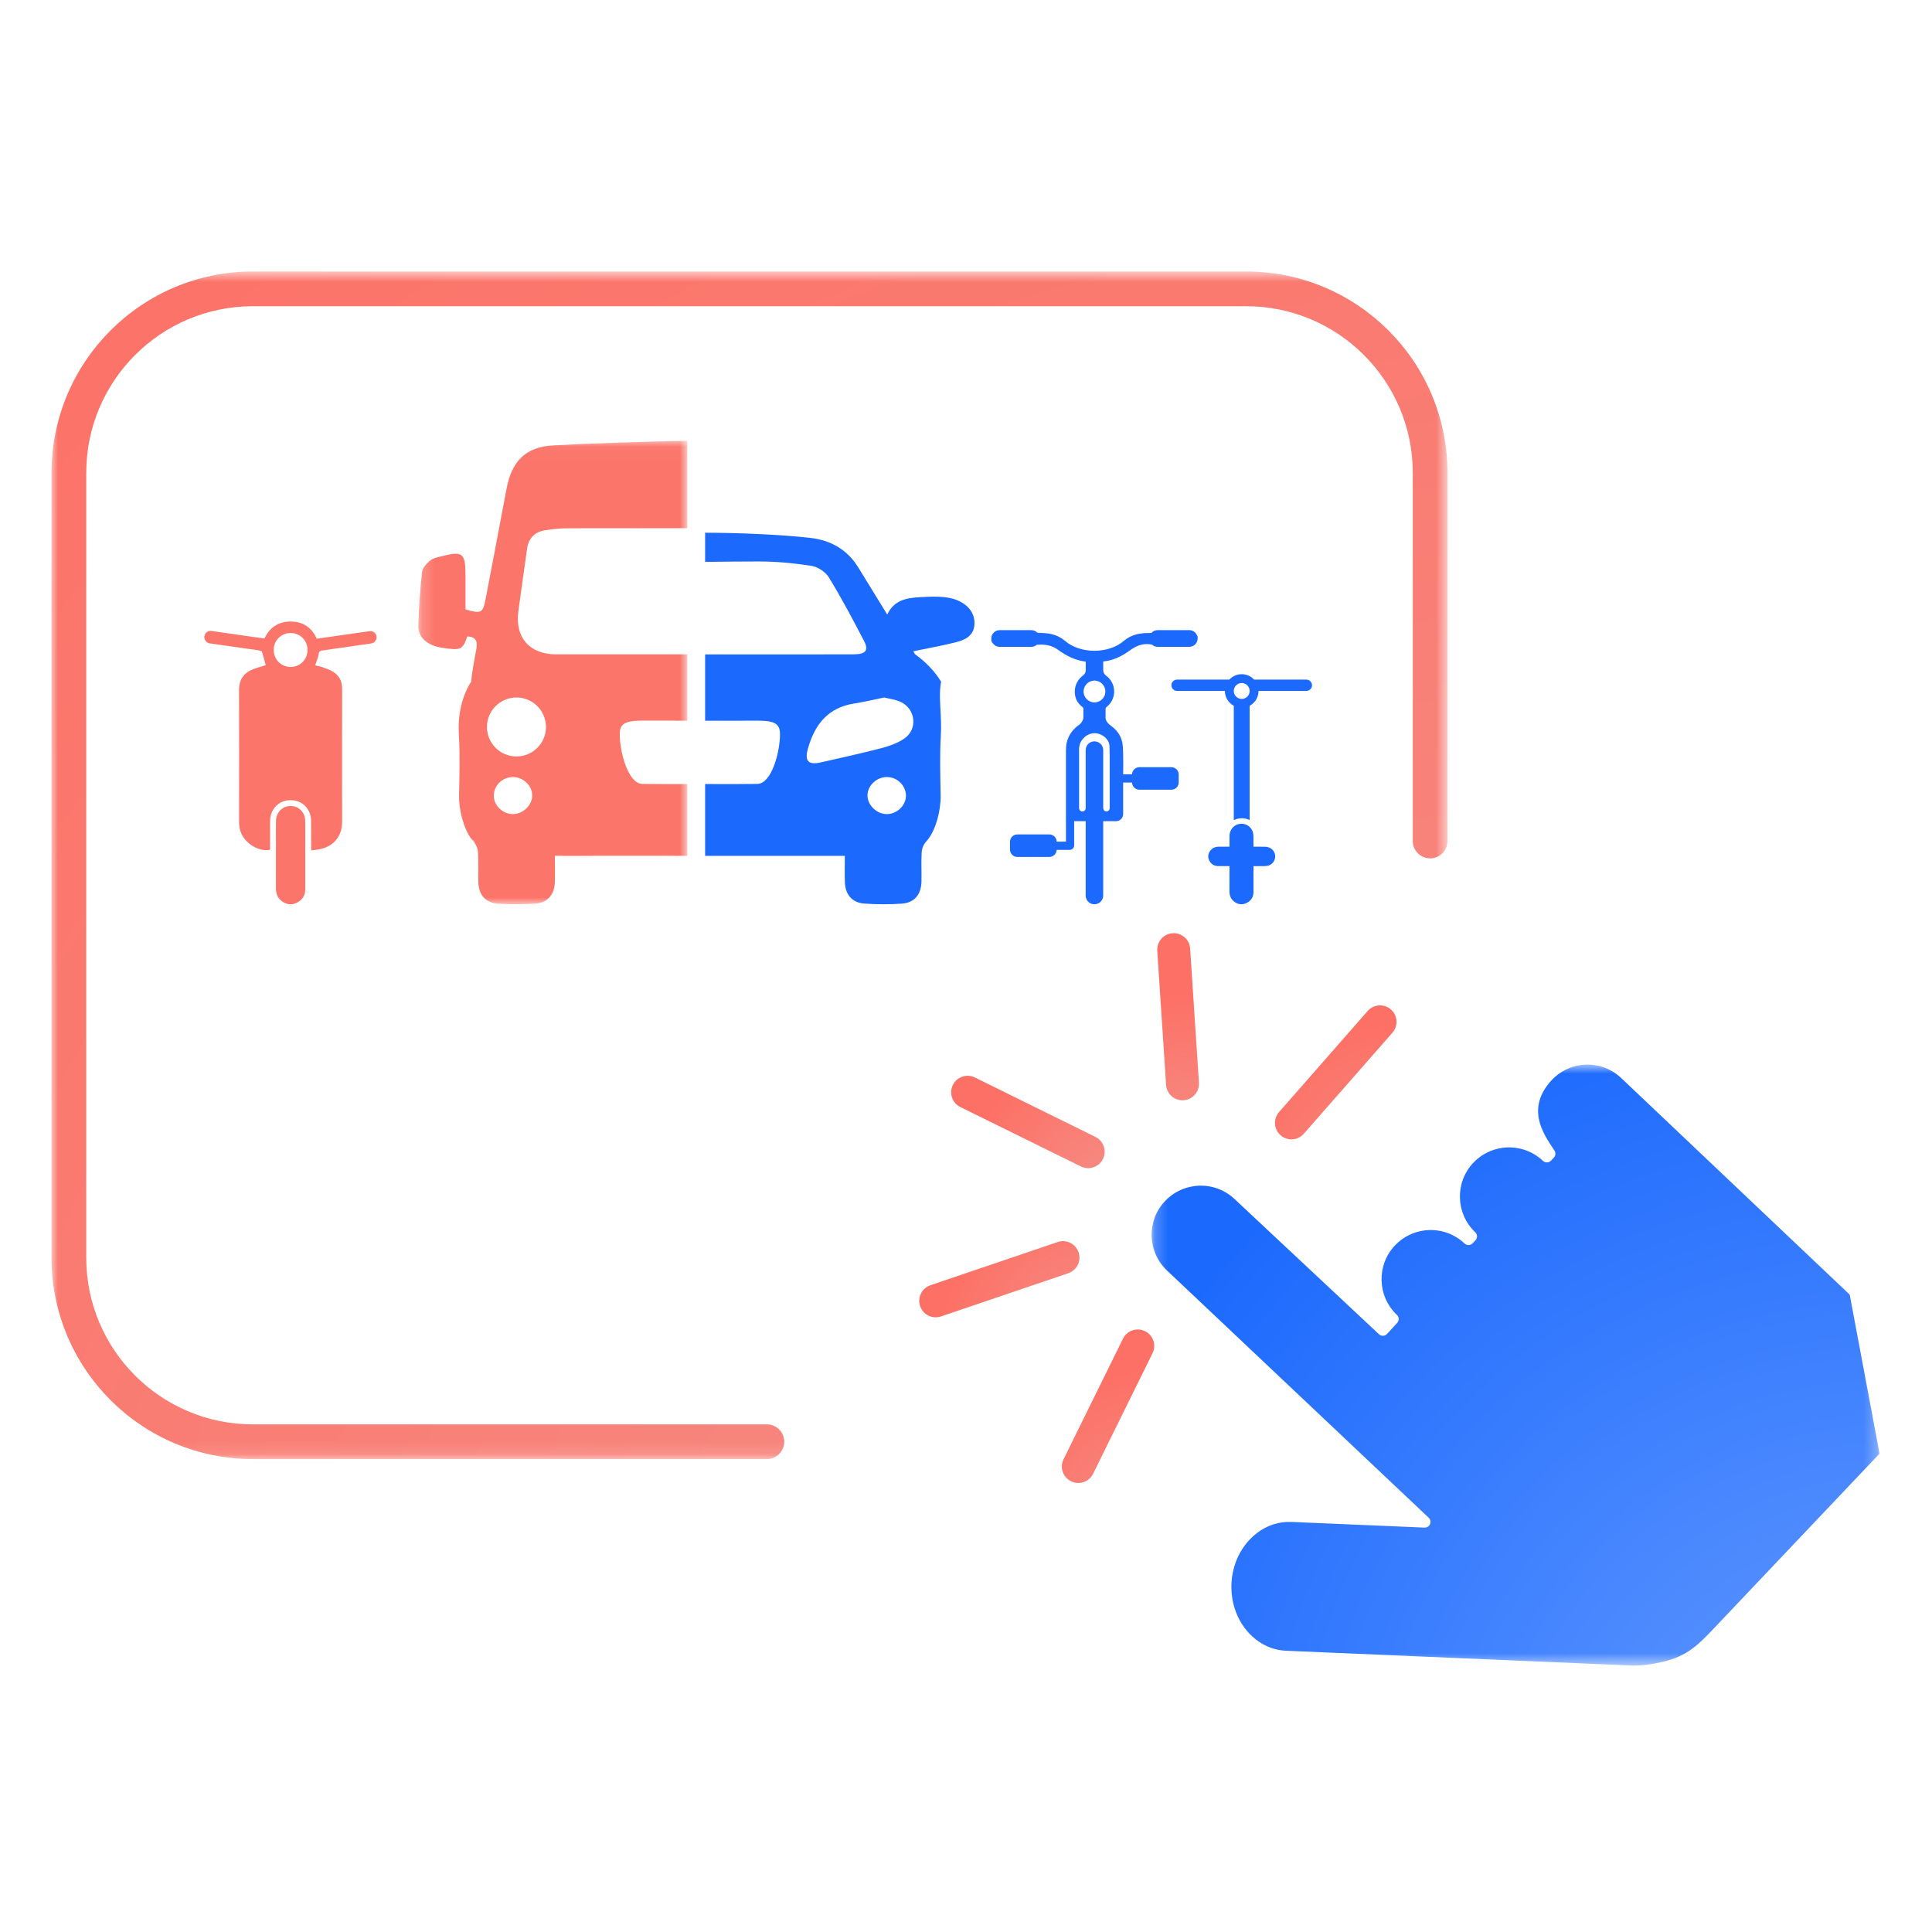 <?xml version="1.0" encoding="UTF-8"?>
<svg width="150px" height="150px" viewBox="0 0 150 150" version="1.1" xmlns="http://www.w3.org/2000/svg" xmlns:xlink="http://www.w3.org/1999/xlink">
    <title>Group 8</title>
    <defs>
        <polygon id="path-1" points="0.217 0.791 56.731 0.791 56.731 47.451 0.217 47.451"></polygon>
        <radialGradient cx="108.954%" cy="136.005%" fx="108.954%" fy="136.005%" r="159.545%" gradientTransform="translate(1.09,1.36),scale(0.826,1),rotate(-134.11),scale(1,0.909),translate(-1.09,-1.36)" id="radialGradient-3">
            <stop stop-color="#6EA0FF" offset="0.024%"></stop>
            <stop stop-color="#1B69FD" offset="100%"></stop>
        </radialGradient>
        <radialGradient cx="117.841%" cy="151.467%" fx="117.841%" fy="151.467%" r="211.281%" gradientTransform="translate(1.178,1.515),scale(1,0.602),rotate(-115.719),scale(1,0.909),translate(-1.178,-1.515)" id="radialGradient-4">
            <stop stop-color="#F2968F" offset="0.024%"></stop>
            <stop stop-color="#FD7065" offset="100%"></stop>
        </radialGradient>
        <radialGradient cx="117.841%" cy="151.467%" fx="117.841%" fy="151.467%" r="224.355%" gradientTransform="translate(1.178,1.515),scale(0.475,1),rotate(-149.297),scale(1,0.909),translate(-1.178,-1.515)" id="radialGradient-5">
            <stop stop-color="#F2968F" offset="0.024%"></stop>
            <stop stop-color="#FD7065" offset="100%"></stop>
        </radialGradient>
        <radialGradient cx="117.841%" cy="151.467%" fx="117.841%" fy="151.467%" r="467.668%" gradientTransform="translate(1.178,1.515),scale(1,0.25),rotate(-101.306),scale(1,0.909),translate(-1.178,-1.515)" id="radialGradient-6">
            <stop stop-color="#F2968F" offset="0.024%"></stop>
            <stop stop-color="#FD7065" offset="100%"></stop>
        </radialGradient>
        <radialGradient cx="117.841%" cy="151.467%" fx="117.841%" fy="151.467%" r="156.05%" gradientTransform="translate(1.178,1.515),scale(1,0.907),rotate(-125.983),scale(1,0.909),translate(-1.178,-1.515)" id="radialGradient-7">
            <stop stop-color="#F2968F" offset="0.024%"></stop>
            <stop stop-color="#FD7065" offset="100%"></stop>
        </radialGradient>
        <radialGradient cx="117.841%" cy="151.467%" fx="117.841%" fy="151.467%" r="190.64%" gradientTransform="translate(1.178,1.515),scale(0.602,1),rotate(-143.066),scale(1,0.909),translate(-1.178,-1.515)" id="radialGradient-8">
            <stop stop-color="#F2968F" offset="0.024%"></stop>
            <stop stop-color="#FD7065" offset="100%"></stop>
        </radialGradient>
        <polygon id="path-9" points="0 0.686 108.382 0.686 108.382 92.891 0 92.891"></polygon>
        <radialGradient cx="117.841%" cy="151.467%" fx="117.841%" fy="151.467%" r="215.84%" gradientTransform="translate(1.178,1.515),scale(0.851,1),rotate(-133.073),scale(1,0.909),translate(-1.178,-1.515)" id="radialGradient-11">
            <stop stop-color="#F2968F" offset="0.024%"></stop>
            <stop stop-color="#FD7065" offset="100%"></stop>
        </radialGradient>
        <polygon id="path-12" points="0.185 0.033 21.068 0.033 21.068 36.021 0.185 36.021"></polygon>
    </defs>
    <g id="Group-8" stroke="none" stroke-width="1" fill="none" fill-rule="evenodd">
        <g transform="translate(4, 20)">
            <g id="Group-17">
                <g id="Group-3" transform="translate(85.196, 61.863)">
                    <mask id="mask-2" fill="white">
                        <use xlink:href="#path-1"></use>
                    </mask>
                    <g id="Clip-2"></g>
                    <path d="M54.414,18.651 L36.683,1.844 C35.813,1.016 34.656,0.678 33.55,0.825 C32.719,0.934 31.916,1.322 31.289,1.984 L31.285,1.985 C29.282,4.158 30.566,6.08 31.416,7.352 L31.49,7.466 C31.605,7.634 31.586,7.866 31.446,8.015 L31.224,8.249 C31.152,8.323 31.059,8.369 30.955,8.383 C30.939,8.384 30.928,8.387 30.912,8.387 C30.797,8.389 30.682,8.347 30.596,8.265 C29.726,7.44 28.567,7.109 27.462,7.254 C26.626,7.365 25.822,7.751 25.196,8.409 C23.747,9.937 23.812,12.358 25.342,13.81 C25.519,13.977 25.525,14.258 25.359,14.432 L25.138,14.666 C25.064,14.742 24.972,14.788 24.876,14.801 C24.75,14.816 24.614,14.778 24.514,14.684 C23.644,13.858 22.486,13.522 21.38,13.671 C20.546,13.782 19.737,14.168 19.111,14.828 C17.664,16.356 17.728,18.776 19.261,20.228 C19.435,20.391 19.445,20.67 19.282,20.845 L18.496,21.7 C18.495,21.701 18.495,21.704 18.491,21.709 C18.42,21.781 18.328,21.828 18.227,21.841 C18.211,21.843 18.201,21.843 18.188,21.845 C18.069,21.85 17.953,21.807 17.866,21.725 L6.661,11.237 C5.792,10.411 4.634,10.08 3.531,10.225 C2.693,10.338 1.887,10.721 1.262,11.381 C-0.187,12.91 -0.121,15.33 1.41,16.78 L21.727,35.973 C21.862,36.101 21.903,36.3 21.832,36.47 C21.77,36.616 21.633,36.717 21.48,36.736 C21.455,36.739 21.428,36.741 21.404,36.739 L11.079,36.3 C10.838,36.288 10.603,36.3 10.37,36.331 C9.425,36.456 8.542,36.917 7.832,37.667 C6.973,38.573 6.472,39.792 6.413,41.106 C6.297,43.864 8.196,46.193 10.648,46.3 L36.725,47.416 C37.553,47.472 38.137,47.461 38.722,47.383 C39.09,47.334 39.46,47.26 39.892,47.163 C41.82,46.724 42.698,45.798 43.914,44.517 L56.731,30.997" id="Fill-1" fill="url(#radialGradient-3)" mask="url(#mask-2)"></path>
                </g>
                <path d="M78.574,93.296 C78.262,93.928 78.522,94.695 79.155,95.007 C79.789,95.319 80.556,95.058 80.867,94.425 L85.483,85.063 C85.795,84.431 85.534,83.663 84.901,83.352 C84.269,83.04 83.502,83.301 83.19,83.932 L78.574,93.296 Z" id="Fill-4" fill="url(#radialGradient-4)"></path>
                <path d="M79.741,77.231 C79.513,76.562 78.787,76.204 78.12,76.431 L68.236,79.786 C67.568,80.012 67.211,80.739 67.438,81.407 C67.664,82.075 68.39,82.433 69.059,82.207 L78.942,78.852 C79.276,78.736 79.531,78.498 79.677,78.206 C79.82,77.914 79.854,77.563 79.741,77.231 Z" id="Fill-6" fill="url(#radialGradient-5)"></path>
                <path d="M88.402,53.647 C88.356,52.943 87.746,52.408 87.042,52.455 C86.338,52.502 85.804,53.111 85.851,53.815 L86.534,64.231 C86.581,64.935 87.19,65.469 87.895,65.423 C88.597,65.376 89.131,64.767 89.086,64.065 L88.402,53.647 Z" id="Fill-8" fill="url(#radialGradient-6)"></path>
                <path d="M95.424,68.143 C95.956,68.608 96.763,68.555 97.228,68.025 L104.11,60.178 C104.574,59.649 104.52,58.841 103.99,58.375 C103.46,57.909 102.652,57.962 102.186,58.493 L95.306,66.34 C95.073,66.607 94.97,66.94 94.991,67.267 C95.014,67.592 95.159,67.912 95.424,68.143 Z" id="Fill-10" fill="url(#radialGradient-7)"></path>
                <path d="M71.69,63.656 C71.057,63.346 70.29,63.604 69.979,64.237 C69.666,64.87 69.926,65.638 70.56,65.95 L79.922,70.564 C80.554,70.876 81.321,70.616 81.632,69.984 C81.945,69.35 81.685,68.583 81.052,68.271 L71.69,63.656 Z" id="Fill-12" fill="url(#radialGradient-8)"></path>
                <g id="Group-16" transform="translate(0, 0.393)">
                    <mask id="mask-10" fill="white">
                        <use xlink:href="#path-9"></use>
                    </mask>
                    <g id="Clip-15"></g>
                    <path d="M15.637,90.195 C8.49,90.195 2.696,84.401 2.696,77.254 L2.696,16.323 C2.696,9.176 8.49,3.382 15.637,3.382 L92.745,3.382 C99.892,3.382 105.686,9.176 105.686,16.323 L105.686,44.901 C105.686,45.645 106.29,46.249 107.034,46.249 C107.778,46.249 108.382,45.645 108.382,44.901 L108.382,16.323 C108.382,7.687 101.381,0.685 92.745,0.685 L15.637,0.685 C7.001,0.685 0,7.687 0,16.323 L0,77.254 C0,85.89 7.001,92.891 15.637,92.891 L55.539,92.891 C56.283,92.891 56.887,92.287 56.887,91.543 C56.887,90.799 56.283,90.195 55.539,90.195 L15.637,90.195 Z" id="Fill-14" fill="url(#radialGradient-11)" mask="url(#mask-10)"></path>
                </g>
            </g>
            <g id="Group-16-Copy" transform="translate(11.863, 14.02)">
                <path d="M7.732,29.218 C7.509,28.72 6.983,28.47 6.456,28.579 C5.96,28.681 5.578,29.139 5.567,29.672 C5.556,30.148 5.563,30.623 5.563,31.099 C5.563,32.385 5.567,33.672 5.561,34.958 C5.559,35.4 5.72,35.75 6.087,35.992 C6.448,36.23 6.839,36.251 7.219,36.048 C7.62,35.834 7.837,35.488 7.838,35.023 C7.839,34.134 7.838,33.246 7.838,32.357 C7.839,31.492 7.844,30.626 7.834,29.761 C7.832,29.578 7.805,29.382 7.732,29.218" id="Fill-1" fill="#FB756A"></path>
                <path d="M6.703,17.764 C5.967,17.764 5.387,17.181 5.387,16.439 C5.389,15.7 5.975,15.12 6.711,15.128 C7.453,15.136 8.02,15.716 8.012,16.46 C8.01,17.186 7.429,17.762 6.703,17.764 M13.371,15.393 C13.332,15.128 13.087,14.946 12.824,14.985 L8.733,15.57 C8.346,14.719 7.679,14.23 6.69,14.238 C5.714,14.243 5.051,14.727 4.668,15.557 L0.551,14.967 C0.286,14.93 0.044,15.112 0.005,15.375 C-0.021,15.56 0.062,15.734 0.205,15.836 C0.247,15.872 0.299,15.901 0.356,15.922 C0.4,15.937 0.447,15.935 0.494,15.943 C1.727,16.117 2.964,16.291 4.197,16.468 C4.296,16.484 4.452,16.518 4.473,16.58 C4.59,16.926 4.674,17.283 4.767,17.626 C4.458,17.723 4.109,17.809 3.781,17.941 C3.06,18.23 2.691,18.743 2.696,19.562 C2.711,22.985 2.698,26.407 2.698,29.832 C2.698,30.032 2.727,30.235 2.779,30.43 C3.021,31.38 4.192,32.15 5.106,31.955 C5.106,31.219 5.103,30.48 5.106,29.741 C5.111,28.796 5.782,28.106 6.69,28.104 C7.614,28.098 8.291,28.791 8.293,29.746 C8.299,30.407 8.296,31.07 8.296,31.734 L8.296,32.005 C8.489,31.981 8.642,31.966 8.793,31.942 C10.032,31.757 10.74,30.912 10.701,29.662 C10.695,29.514 10.698,29.366 10.698,29.217 C10.695,25.959 10.693,22.698 10.701,19.44 C10.701,18.81 10.425,18.363 9.889,18.074 C9.652,17.944 9.389,17.855 9.134,17.769 C8.955,17.707 8.765,17.676 8.606,17.639 C8.705,17.337 8.832,17.064 8.874,16.775 C8.897,16.611 8.957,16.536 9.059,16.497 L12.962,15.937 C13.225,15.898 13.407,15.656 13.371,15.393" id="Fill-3" fill="#FB756A"></path>
                <g id="Group-7" transform="translate(16.427, 0.165)">
                    <mask id="mask-13" fill="white">
                        <use xlink:href="#path-12"></use>
                    </mask>
                    <g id="Clip-6"></g>
                    <path d="M10.099,22.257 C10.099,23.522 9.073,24.547 7.809,24.547 C6.544,24.547 5.518,23.522 5.518,22.257 C5.518,20.992 6.544,19.967 7.809,19.967 C9.073,19.967 10.099,20.992 10.099,22.257 L10.099,22.257 Z M9.032,27.569 C9.037,28.308 8.339,29.003 7.569,29.021 C6.783,29.042 6.075,28.394 6.049,27.636 C6.031,27.15 6.276,26.702 6.658,26.426 C6.885,26.262 7.161,26.161 7.46,26.145 C8.285,26.109 9.024,26.775 9.032,27.564 L9.032,27.569 Z M4.36,30.952 C4.419,31.02 4.481,31.082 4.542,31.142 C4.577,31.173 4.61,31.207 4.639,31.246 C4.525,31.163 4.434,31.067 4.36,30.952 L4.36,30.952 Z M8.628,8.446 C8.743,7.608 9.214,7.111 10.039,6.984 C10.606,6.895 11.186,6.83 11.762,6.83 C14.546,6.822 18.281,6.822 21.068,6.822 L21.068,0.033 C17.916,0.1 13.81,0.225 10.663,0.394 C8.503,0.511 7.434,1.646 7.038,3.759 C6.507,6.598 5.963,9.435 5.422,12.272 C5.201,13.425 5.092,13.484 3.853,13.133 L3.853,10.562 C3.853,8.714 3.668,8.568 1.862,9.034 C1.586,9.105 1.274,9.18 1.074,9.36 C0.816,9.591 0.511,9.914 0.478,10.226 C0.327,11.608 0.225,12.998 0.186,14.388 C0.16,15.311 0.889,15.931 2.018,16.103 C3.499,16.329 3.621,16.277 3.991,15.226 C4.714,15.257 4.8,15.645 4.68,16.282 C4.524,17.115 4.36,17.958 4.282,18.801 C4.285,18.799 4.288,18.799 4.293,18.799 C4.288,18.806 4.285,18.814 4.28,18.822 C4.28,18.814 4.282,18.806 4.282,18.801 C4.241,18.809 4.235,18.819 4.23,18.827 C3.533,20.006 3.241,21.378 3.338,22.947 C3.434,24.49 3.377,26.044 3.351,27.595 C3.332,28.607 3.673,30.114 4.313,30.955 C4.363,31.022 4.418,31.087 4.472,31.147 C4.503,31.178 4.532,31.212 4.558,31.251 C4.704,31.449 4.805,31.72 4.821,31.954 C4.868,32.711 4.826,33.476 4.842,34.239 C4.86,35.269 5.386,35.91 6.385,35.975 C6.976,36.014 7.569,36.029 8.165,36.016 L8.175,36.016 C8.235,36.016 8.295,36.016 8.355,36.014 L8.225,36.014 C8.496,36.008 8.769,35.998 9.039,35.983 C9.06,35.983 9.078,35.983 9.097,35.98 C9.18,35.972 9.261,35.969 9.344,35.962 C9.357,35.962 9.37,35.962 9.383,35.959 C10.25,35.857 10.754,35.238 10.786,34.343 C10.809,33.666 10.791,32.99 10.791,32.261 L10.838,32.261 L10.838,32.256 L11.369,32.256 L11.369,32.261 L13.693,32.261 C13.685,32.258 13.68,32.258 13.674,32.256 L20.113,32.256 L20.113,32.261 L21.068,32.261 L21.068,26.689 C19.907,26.692 18.744,26.692 17.586,26.679 C16.472,26.663 15.827,24.201 15.827,22.809 C15.827,22.145 16.118,21.862 16.964,21.789 L16.974,21.789 C16.992,21.786 17.013,21.786 17.034,21.783 C17.188,21.771 17.357,21.763 17.544,21.763 C18.4,21.763 19.257,21.763 20.113,21.765 L20.113,21.771 C20.43,21.768 20.748,21.771 21.063,21.771 L21.068,21.771 L21.068,16.623 L21.068,16.621 C17.997,16.623 13.974,16.626 10.905,16.621 C8.831,16.618 7.689,15.332 7.954,13.284 C8.165,11.671 8.41,10.06 8.628,8.446 L8.628,8.446 Z" id="Fill-5" fill="#FB756A" mask="url(#mask-13)"></path>
                </g>
                <path d="M54.341,23.326 C53.815,23.685 53.17,23.908 52.545,24.072 C50.994,24.476 49.43,24.817 47.869,25.171 C46.89,25.394 46.593,25.066 46.867,24.093 C47.39,22.23 48.431,20.911 50.468,20.598 C51.244,20.478 52.009,20.291 52.792,20.132 C53.235,20.249 53.693,20.296 54.083,20.486 C55.241,21.046 55.397,22.61 54.341,23.326 M52.954,29.186 C52.181,29.168 51.481,28.471 51.489,27.729 C51.496,26.943 52.238,26.274 53.06,26.311 C53.857,26.347 54.499,27.026 54.474,27.802 C54.445,28.559 53.737,29.207 52.954,29.186 M58.752,12.721 C58.351,12.497 57.867,12.38 57.409,12.336 C56.813,12.276 56.201,12.312 55.6,12.343 C54.549,12.395 53.542,12.559 53.024,13.697 C52.256,12.447 51.528,11.274 50.809,10.092 C49.943,8.661 48.657,7.919 47.015,7.737 C44.623,7.472 41.274,7.341 38.882,7.341 L38.882,9.605 C39.926,9.587 41.93,9.574 42.973,9.572 C44.358,9.567 45.755,9.697 47.127,9.91 C47.624,9.986 48.228,10.381 48.49,10.808 C49.474,12.419 50.362,14.087 51.231,15.766 C51.598,16.473 51.34,16.778 50.437,16.783 C47.65,16.794 44.868,16.786 42.083,16.788 L38.882,16.788 L38.882,21.936 L39.457,21.936 C40.644,21.933 41.836,21.933 43.025,21.933 C44.288,21.936 44.693,22.188 44.696,22.974 C44.696,24.366 44.048,26.831 42.934,26.844 C41.776,26.857 40.618,26.857 39.457,26.854 L38.882,26.854 L38.882,32.426 L49.729,32.426 C49.729,33.155 49.711,33.834 49.735,34.508 C49.768,35.435 50.307,36.067 51.226,36.132 C52.194,36.202 53.17,36.205 54.138,36.14 C55.135,36.075 55.66,35.435 55.681,34.404 C55.694,33.642 55.652,32.876 55.699,32.119 C55.717,31.841 55.855,31.513 56.048,31.313 C56.79,30.529 57.19,28.856 57.17,27.76 C57.144,26.212 57.089,24.655 57.183,23.112 C57.279,21.509 56.974,20.114 57.201,18.917 L57.211,18.917 C56.727,18.121 56.058,17.41 55.197,16.786 C55.145,16.747 55.122,16.663 55.049,16.544 C56.189,16.307 57.297,16.112 58.385,15.836 C59.059,15.664 59.717,15.341 59.788,14.529 C59.858,13.72 59.431,13.095 58.752,12.721" id="Fill-8" fill="#1B69FD"></path>
                <path d="M82.381,31.721 C82.073,31.714 81.765,31.718 81.457,31.718 C81.457,31.454 81.457,31.189 81.454,30.924 C81.452,30.775 81.43,30.614 81.37,30.479 C81.187,30.072 80.757,29.867 80.325,29.956 C79.919,30.039 79.607,30.415 79.597,30.852 C79.59,31.14 79.592,31.429 79.593,31.718 C79.322,31.718 79.051,31.718 78.78,31.717 C78.479,31.715 78.241,31.823 78.076,32.066 C77.914,32.305 77.899,32.564 78.038,32.816 C78.184,33.082 78.419,33.226 78.736,33.226 C79.022,33.227 79.309,33.226 79.595,33.226 C79.596,33.878 79.596,34.529 79.592,35.181 C79.59,35.542 79.723,35.829 80.023,36.027 C80.319,36.222 80.639,36.24 80.95,36.073 C81.279,35.897 81.456,35.615 81.457,35.234 C81.458,34.565 81.457,33.896 81.457,33.228 C81.745,33.228 82.033,33.227 82.321,33.224 C82.445,33.222 82.579,33.205 82.691,33.156 C83.03,33.008 83.2,32.66 83.127,32.31 C83.057,31.981 82.744,31.728 82.381,31.721" id="Fill-10" fill="#1B69FD"></path>
                <path d="M81.159,19.627 C81.159,19.969 80.883,20.244 80.542,20.244 C80.204,20.244 79.928,19.969 79.928,19.627 L79.928,19.622 C79.928,19.586 79.93,19.549 79.938,19.516 C79.99,19.229 80.243,19.011 80.542,19.011 C80.867,19.011 81.13,19.261 81.156,19.575 C81.159,19.591 81.159,19.607 81.159,19.622 L81.159,19.627 Z M85.565,18.745 L81.505,18.745 C81.266,18.485 80.925,18.324 80.542,18.324 C80.162,18.324 79.821,18.485 79.582,18.745 L75.522,18.745 C75.402,18.745 75.29,18.795 75.212,18.875 C75.134,18.953 75.085,19.063 75.085,19.185 C75.085,19.425 75.28,19.622 75.522,19.622 L79.238,19.622 L79.238,19.627 C79.238,20.124 79.517,20.557 79.928,20.778 L79.928,29.652 L79.944,29.652 C80.12,29.561 80.326,29.511 80.545,29.509 C80.771,29.509 80.979,29.558 81.159,29.652 L81.159,20.778 C81.57,20.557 81.848,20.124 81.848,19.627 L81.848,19.622 L85.565,19.622 C85.687,19.622 85.796,19.573 85.874,19.492 C85.952,19.414 86.002,19.305 86.002,19.185 C86.002,18.943 85.807,18.745 85.565,18.745 L85.565,18.745 Z" id="Fill-12" fill="#1B69FD"></path>
                <path d="M69.958,19.667 C69.958,20.135 69.581,20.515 69.112,20.515 C68.631,20.515 68.246,20.114 68.266,19.63 C68.285,19.195 68.646,18.836 69.081,18.821 C69.562,18.803 69.958,19.19 69.958,19.667 M70.278,23.906 C70.283,24.023 70.283,24.138 70.286,24.255 C70.291,24.403 70.291,24.551 70.294,24.702 L70.294,28.726 C70.294,28.856 70.197,28.965 70.07,28.978 L70.067,28.978 C70.057,28.981 70.049,28.981 70.039,28.981 L70.026,28.981 C70.02,28.981 70.015,28.981 70.01,28.978 C69.95,28.973 69.898,28.947 69.859,28.908 C69.856,28.905 69.856,28.905 69.856,28.903 C69.823,28.861 69.802,28.801 69.789,28.728 L69.789,24.218 C69.789,24.031 69.713,23.859 69.591,23.737 C69.466,23.614 69.297,23.539 69.109,23.539 C68.735,23.539 68.43,23.843 68.43,24.218 L68.43,24.255 C68.43,24.27 68.428,24.283 68.428,24.296 C68.425,24.408 68.428,24.52 68.428,24.635 L68.428,28.752 C68.417,28.84 68.363,28.916 68.287,28.955 C68.253,28.97 68.214,28.981 68.173,28.981 C68.134,28.981 68.095,28.97 68.061,28.955 C67.975,28.913 67.918,28.827 67.918,28.726 L67.918,24.086 C67.946,23.456 68.469,22.943 69.055,22.907 C69.607,22.873 70.26,23.318 70.278,23.906 M77.12,15.505 L77.12,15.503 C77.128,15.414 77.104,15.339 77.06,15.281 L77.06,15.279 C76.958,15.058 76.732,14.904 76.472,14.904 L74.015,14.904 C73.823,14.904 73.651,14.987 73.531,15.123 C73.445,15.125 73.359,15.128 73.271,15.128 C72.571,15.131 71.92,15.281 71.397,15.734 C70.213,16.759 68.019,16.77 66.814,15.732 C66.356,15.336 65.792,15.159 65.177,15.133 C65.011,15.125 64.841,15.115 64.675,15.104 C64.558,14.982 64.391,14.904 64.207,14.904 L61.75,14.904 C61.393,14.904 61.102,15.193 61.102,15.552 C61.102,15.573 61.105,15.596 61.105,15.617 C61.102,15.633 61.102,15.646 61.102,15.659 C61.102,15.76 61.141,15.841 61.206,15.903 C61.323,16.083 61.524,16.2 61.75,16.2 L64.207,16.2 C64.373,16.2 64.521,16.14 64.636,16.039 C64.74,16.031 64.844,16.026 64.943,16.026 C65.43,16.026 65.872,16.13 66.294,16.437 C66.923,16.895 67.595,17.241 68.381,17.34 C68.399,17.343 68.415,17.348 68.433,17.358 L68.433,18.014 C68.433,18.178 68.352,18.334 68.217,18.43 C67.834,18.709 67.584,19.159 67.584,19.667 C67.584,20.177 67.761,20.515 68.115,20.825 C68.121,20.827 68.149,20.851 68.181,20.874 C68.225,20.908 68.251,20.96 68.251,21.015 L68.251,21.709 C68.243,21.866 68.095,22.126 67.964,22.217 C67.251,22.719 66.892,23.378 66.897,24.229 L66.897,31.325 L66.177,31.325 C66.172,31.016 65.919,30.766 65.609,30.766 L63.124,30.766 C62.809,30.766 62.552,31.021 62.552,31.336 L62.552,31.942 C62.552,32.257 62.809,32.512 63.124,32.512 L65.609,32.512 C65.916,32.512 66.166,32.268 66.177,31.963 L66.897,31.963 L66.897,31.966 L67.186,31.966 C67.379,31.966 67.535,31.81 67.535,31.617 L67.535,29.738 L68.43,29.738 L68.43,30.339 C68.428,30.368 68.428,30.399 68.428,30.427 C68.428,31.533 68.425,32.64 68.428,33.746 L68.428,35.508 C68.428,35.744 68.55,35.955 68.735,36.075 C68.748,36.083 68.761,36.09 68.774,36.098 C68.782,36.101 68.789,36.106 68.8,36.111 C68.818,36.122 68.834,36.129 68.852,36.137 C68.873,36.145 68.894,36.153 68.915,36.158 C68.925,36.161 68.935,36.163 68.946,36.166 C68.956,36.168 68.964,36.171 68.974,36.174 C68.995,36.176 69.016,36.181 69.039,36.181 C69.063,36.184 69.086,36.187 69.109,36.187 C69.136,36.187 69.159,36.184 69.185,36.181 C69.195,36.181 69.208,36.179 69.221,36.176 C69.544,36.124 69.789,35.846 69.789,35.508 L69.789,29.738 L70.785,29.738 C71.09,29.738 71.337,29.491 71.337,29.186 L71.337,26.737 L72.027,26.737 C72.037,27.044 72.287,27.294 72.597,27.294 L75.082,27.294 C75.397,27.294 75.652,27.037 75.652,26.722 L75.652,26.115 C75.652,25.801 75.397,25.545 75.082,25.545 L72.597,25.545 C72.287,25.545 72.037,25.793 72.027,26.1 L71.337,26.1 L71.337,26.087 C71.348,25.618 71.35,25.098 71.337,24.549 L71.337,24.536 C71.335,24.406 71.329,24.273 71.324,24.138 C71.309,23.758 71.267,23.458 71.098,23.125 C70.95,22.831 70.726,22.576 70.437,22.365 C70.197,22.188 70.018,22.017 69.974,21.756 L69.974,21.017 C69.974,20.963 70,20.913 70.041,20.879 L70.044,20.877 C70.406,20.598 70.64,20.158 70.64,19.667 C70.64,19.159 70.39,18.706 70.005,18.43 C69.872,18.332 69.791,18.178 69.791,18.011 L69.791,17.337 C70.556,17.262 71.241,16.939 71.866,16.473 C72.389,16.086 72.948,15.896 73.573,16.026 C73.687,16.135 73.843,16.2 74.015,16.2 L76.472,16.2 C76.831,16.2 77.122,15.911 77.122,15.552 C77.122,15.537 77.12,15.521 77.12,15.505" id="Fill-14" fill="#1B69FD"></path>
            </g>
        </g>
    </g>
</svg>